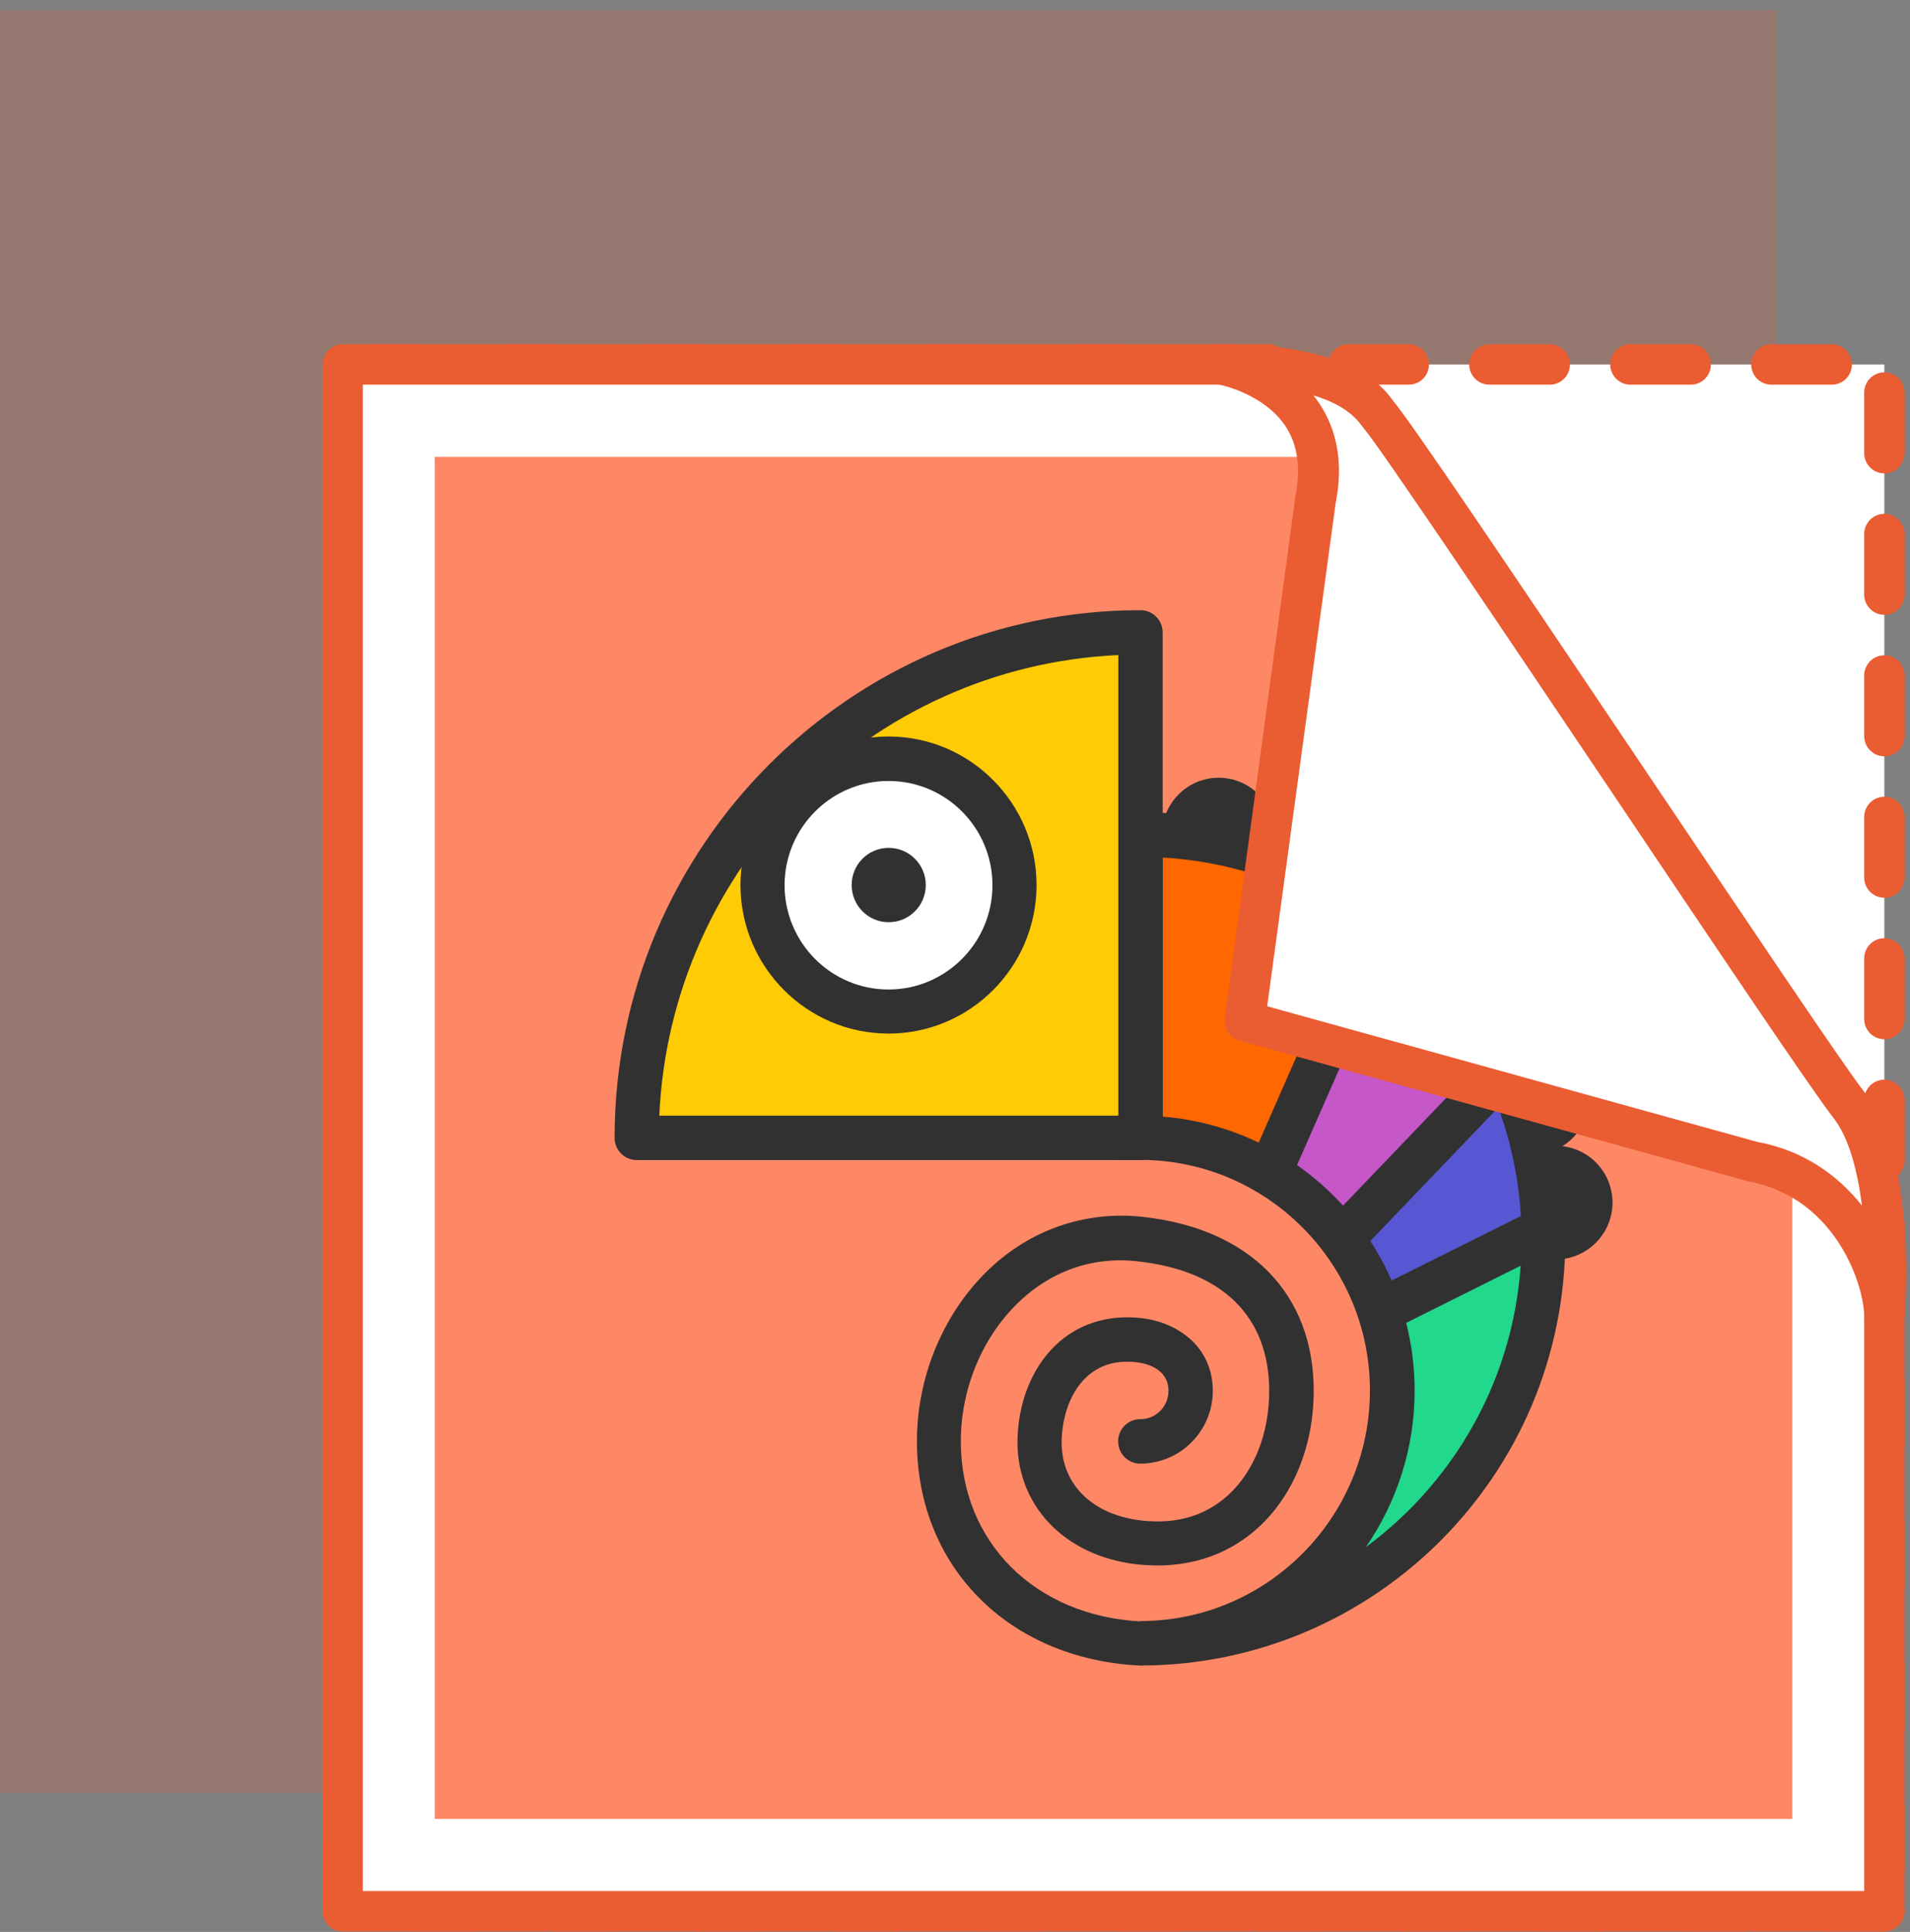 <svg width="179" height="181" viewBox="0 0 179 181" fill="none" xmlns="http://www.w3.org/2000/svg">
<rect x="0" y="0" width="179" height="181" fill="#808080" stroke="none"/>
<g clip-path="url(#clip0_4396_18854)">
<path opacity="0.2" d="M166.552 0.955H0.005V168.004H166.552V0.955Z" fill="#EA5C32"/>
<path d="M176.595 34.145H32.114V179.061H176.595V34.145Z" fill="white"/>
<path d="M176.594 180.955H170.932C169.893 180.955 169.044 180.103 169.044 179.061C169.044 178.02 169.893 177.168 170.932 177.168H176.594C177.633 177.168 178.482 178.02 178.482 179.061C178.482 180.103 177.633 180.955 176.594 180.955ZM163.381 180.955H157.718C156.68 180.955 155.83 180.103 155.83 179.061C155.83 178.02 156.68 177.168 157.718 177.168H163.381C164.419 177.168 165.269 178.02 165.269 179.061C165.269 180.103 164.419 180.955 163.381 180.955ZM150.167 180.955H144.505C143.466 180.955 142.617 180.103 142.617 179.061C142.617 178.02 143.466 177.168 144.505 177.168H150.167C151.206 177.168 152.055 178.02 152.055 179.061C152.055 180.103 151.206 180.955 150.167 180.955ZM136.954 180.955H131.291C130.253 180.955 129.403 180.103 129.403 179.061C129.403 178.02 130.253 177.168 131.291 177.168H136.954C137.992 177.168 138.842 178.02 138.842 179.061C138.842 180.103 137.992 180.955 136.954 180.955ZM123.74 180.955H118.078C117.039 180.955 116.19 180.103 116.19 179.061C116.19 178.02 117.039 177.168 118.078 177.168H123.74C124.779 177.168 125.628 178.02 125.628 179.061C125.628 180.103 124.779 180.955 123.74 180.955ZM110.527 180.955H104.864C103.826 180.955 102.976 180.103 102.976 179.061C102.976 178.02 103.826 177.168 104.864 177.168H110.527C111.565 177.168 112.415 178.02 112.415 179.061C112.415 180.103 111.565 180.955 110.527 180.955ZM97.313 180.955H91.65C90.612 180.955 89.763 180.103 89.763 179.061C89.763 178.02 90.612 177.168 91.65 177.168H97.313C98.352 177.168 99.201 178.02 99.201 179.061C99.201 180.103 98.352 180.955 97.313 180.955ZM84.1 180.955H78.437C77.399 180.955 76.549 180.103 76.549 179.061C76.549 178.02 77.399 177.168 78.437 177.168H84.1C85.138 177.168 85.988 178.02 85.988 179.061C85.988 180.103 85.138 180.955 84.1 180.955ZM70.886 180.955H65.224C64.185 180.955 63.336 180.103 63.336 179.061C63.336 178.02 64.185 177.168 65.224 177.168H70.886C71.925 177.168 72.774 178.02 72.774 179.061C72.774 180.103 71.925 180.955 70.886 180.955ZM57.673 180.955H52.01C50.972 180.955 50.122 180.103 50.122 179.061C50.122 178.02 50.972 177.168 52.01 177.168H57.673C58.711 177.168 59.56 178.02 59.56 179.061C59.56 180.103 58.711 180.955 57.673 180.955ZM44.459 180.955H38.797C37.758 180.955 36.909 180.103 36.909 179.061C36.909 178.02 37.758 177.168 38.797 177.168H44.459C45.498 177.168 46.347 178.02 46.347 179.061C46.347 180.103 45.498 180.955 44.459 180.955ZM32.114 180.065C31.076 180.065 30.227 179.213 30.227 178.171V172.491C30.227 171.45 31.076 170.598 32.114 170.598C33.152 170.598 34.002 171.45 34.002 172.491V178.171C34.002 179.213 33.171 180.065 32.114 180.065ZM176.594 176.884C175.556 176.884 174.707 176.032 174.707 174.991V169.311C174.707 168.269 175.556 167.417 176.594 167.417C177.633 167.417 178.482 168.269 178.482 169.311V174.991C178.482 176.051 177.633 176.884 176.594 176.884ZM32.114 166.811C31.076 166.811 30.227 165.959 30.227 164.918V159.238C30.227 158.197 31.076 157.345 32.114 157.345C33.152 157.345 34.002 158.197 34.002 159.238V164.918C34.002 165.959 33.171 166.811 32.114 166.811ZM176.594 163.631C175.556 163.631 174.707 162.779 174.707 161.737V156.057C174.707 155.016 175.556 154.164 176.594 154.164C177.633 154.164 178.482 155.016 178.482 156.057V161.737C178.482 162.797 177.633 163.631 176.594 163.631ZM32.114 153.558C31.076 153.558 30.227 152.706 30.227 151.665V145.985C30.227 144.943 31.076 144.091 32.114 144.091C33.152 144.091 34.002 144.943 34.002 145.985V151.665C34.002 152.706 33.171 153.558 32.114 153.558ZM176.594 150.377C175.556 150.377 174.707 149.525 174.707 148.484V142.804C174.707 141.762 175.556 140.91 176.594 140.91C177.633 140.91 178.482 141.762 178.482 142.804V148.484C178.482 149.544 177.633 150.377 176.594 150.377ZM32.114 140.305C31.076 140.305 30.227 139.453 30.227 138.411V132.731C30.227 131.69 31.076 130.838 32.114 130.838C33.152 130.838 34.002 131.69 34.002 132.731V138.411C34.002 139.453 33.171 140.305 32.114 140.305ZM176.594 137.124C175.556 137.124 174.707 136.272 174.707 135.23V129.55C174.707 128.509 175.556 127.657 176.594 127.657C177.633 127.657 178.482 128.509 178.482 129.55V135.23C178.482 136.291 177.633 137.124 176.594 137.124ZM32.114 127.051C31.076 127.051 30.227 126.199 30.227 125.158V119.478C30.227 118.436 31.076 117.584 32.114 117.584C33.152 117.584 34.002 118.436 34.002 119.478V125.158C34.002 126.199 33.171 127.051 32.114 127.051ZM176.594 123.87C175.556 123.87 174.707 123.018 174.707 121.977V116.297C174.707 115.256 175.556 114.404 176.594 114.404C177.633 114.404 178.482 115.256 178.482 116.297V121.977C178.482 123.037 177.633 123.87 176.594 123.87ZM32.114 113.798C31.076 113.798 30.227 112.946 30.227 111.904V106.224C30.227 105.183 31.076 104.331 32.114 104.331C33.152 104.331 34.002 105.183 34.002 106.224V111.904C34.002 112.946 33.171 113.798 32.114 113.798ZM176.594 110.617C175.556 110.617 174.707 109.765 174.707 108.724V103.044C174.707 102.002 175.556 101.15 176.594 101.15C177.633 101.15 178.482 102.002 178.482 103.044V108.724C178.482 109.784 177.633 110.617 176.594 110.617ZM32.114 100.544C31.076 100.544 30.227 99.692 30.227 98.651V92.971C30.227 91.93 31.076 91.078 32.114 91.078C33.152 91.078 34.002 91.93 34.002 92.971V98.651C34.002 99.692 33.171 100.544 32.114 100.544ZM176.594 97.364C175.556 97.364 174.707 96.511 174.707 95.47V89.79C174.707 88.749 175.556 87.897 176.594 87.897C177.633 87.897 178.482 88.749 178.482 89.79V95.47C178.482 96.531 177.633 97.364 176.594 97.364ZM32.114 87.291C31.076 87.291 30.227 86.439 30.227 85.398V79.718C30.227 78.676 31.076 77.824 32.114 77.824C33.152 77.824 34.002 78.676 34.002 79.718V85.398C34.002 86.439 33.171 87.291 32.114 87.291ZM176.594 84.11C175.556 84.11 174.707 83.258 174.707 82.217V76.537C174.707 75.495 175.556 74.643 176.594 74.643C177.633 74.643 178.482 75.495 178.482 76.537V82.217C178.482 83.277 177.633 84.11 176.594 84.11ZM32.114 74.038C31.076 74.038 30.227 73.186 30.227 72.144V66.464C30.227 65.423 31.076 64.571 32.114 64.571C33.152 64.571 34.002 65.423 34.002 66.464V72.144C34.002 73.186 33.171 74.038 32.114 74.038ZM176.594 70.857C175.556 70.857 174.707 70.005 174.707 68.963V63.283C174.707 62.242 175.556 61.39 176.594 61.39C177.633 61.39 178.482 62.242 178.482 63.283V68.963C178.482 70.024 177.633 70.857 176.594 70.857ZM32.114 60.784C31.076 60.784 30.227 59.932 30.227 58.891V53.211C30.227 52.169 31.076 51.318 32.114 51.318C33.152 51.318 34.002 52.169 34.002 53.211V58.891C34.002 59.932 33.171 60.784 32.114 60.784ZM176.594 57.603C175.556 57.603 174.707 56.751 174.707 55.71V50.03C174.707 48.989 175.556 48.137 176.594 48.137C177.633 48.137 178.482 48.989 178.482 50.03V55.71C178.482 56.77 177.633 57.603 176.594 57.603ZM32.114 47.531C31.076 47.531 30.227 46.679 30.227 45.638V39.957C30.227 38.916 31.076 38.064 32.114 38.064C33.152 38.064 34.002 38.916 34.002 39.957V45.638C34.002 46.679 33.171 47.531 32.114 47.531ZM176.594 44.35C175.556 44.35 174.707 43.498 174.707 42.457V36.777C174.707 35.735 175.556 34.883 176.594 34.883C177.633 34.883 178.482 35.735 178.482 36.777V42.457C178.482 43.517 177.633 44.35 176.594 44.35ZM171.668 36.038H166.005C164.967 36.038 164.117 35.186 164.117 34.145C164.117 33.103 164.967 32.252 166.005 32.252H171.668C172.706 32.252 173.555 33.103 173.555 34.145C173.555 35.186 172.725 36.038 171.668 36.038ZM158.454 36.038H152.791C151.753 36.038 150.904 35.186 150.904 34.145C150.904 33.103 151.753 32.252 152.791 32.252H158.454C159.492 32.252 160.342 33.103 160.342 34.145C160.342 35.186 159.511 36.038 158.454 36.038ZM145.241 36.038H139.578C138.54 36.038 137.69 35.186 137.69 34.145C137.69 33.103 138.54 32.252 139.578 32.252H145.241C146.279 32.252 147.128 33.103 147.128 34.145C147.128 35.186 146.298 36.038 145.241 36.038ZM132.027 36.038H126.364C125.326 36.038 124.477 35.186 124.477 34.145C124.477 33.103 125.326 32.252 126.364 32.252H132.027C133.065 32.252 133.915 33.103 133.915 34.145C133.915 35.186 133.084 36.038 132.027 36.038ZM118.814 36.038H113.151C112.113 36.038 111.263 35.186 111.263 34.145C111.263 33.103 112.113 32.252 113.151 32.252H118.814C119.852 32.252 120.701 33.103 120.701 34.145C120.701 35.186 119.871 36.038 118.814 36.038ZM105.6 36.038H99.937C98.899 36.038 98.05 35.186 98.05 34.145C98.05 33.103 98.899 32.252 99.937 32.252H105.6C106.638 32.252 107.488 33.103 107.488 34.145C107.488 35.186 106.657 36.038 105.6 36.038ZM92.387 36.038H86.724C85.686 36.038 84.836 35.186 84.836 34.145C84.836 33.103 85.686 32.252 86.724 32.252H92.387C93.425 32.252 94.274 33.103 94.274 34.145C94.274 35.186 93.444 36.038 92.387 36.038ZM79.173 36.038H73.51C72.472 36.038 71.623 35.186 71.623 34.145C71.623 33.103 72.472 32.252 73.51 32.252H79.173C80.211 32.252 81.061 33.103 81.061 34.145C81.061 35.186 80.23 36.038 79.173 36.038ZM65.96 36.038H60.297C59.258 36.038 58.409 35.186 58.409 34.145C58.409 33.103 59.258 32.252 60.297 32.252H65.96C66.998 32.252 67.847 33.103 67.847 34.145C67.847 35.186 67.017 36.038 65.96 36.038ZM52.746 36.038H47.083C46.045 36.038 45.196 35.186 45.196 34.145C45.196 33.103 46.045 32.252 47.083 32.252H52.746C53.784 32.252 54.634 33.103 54.634 34.145C54.634 35.186 53.803 36.038 52.746 36.038ZM39.533 36.038H33.87C32.831 36.038 31.982 35.186 31.982 34.145C31.982 33.103 32.831 32.252 33.87 32.252H39.533C40.571 32.252 41.42 33.103 41.42 34.145C41.42 35.186 40.59 36.038 39.533 36.038Z" fill="#EA5C32"/>
<path d="M176.595 179.061H32.114V34.145H115.907L124.647 36.587L176.595 114.441V179.061Z" fill="white"/>
<path d="M176.594 180.955H32.114C31.076 180.955 30.227 180.103 30.227 179.061V34.145C30.227 33.103 31.076 32.252 32.114 32.252H115.907C116.077 32.252 116.246 32.27 116.416 32.327L125.137 34.77C125.571 34.883 125.949 35.167 126.194 35.546L178.142 113.4C178.35 113.703 178.463 114.082 178.463 114.46V179.061C178.482 180.103 177.633 180.955 176.594 180.955ZM34.002 177.168H174.707V115.028L123.457 38.216L115.642 36.038H34.002V177.168Z" fill="#EA5C32"/>
<path d="M167.968 170.409H40.741V42.797H127.138L167.968 104.634V170.409Z" fill="#FE8866"/>
<path d="M119.512 78.184C119.512 81.119 117.133 83.504 114.208 83.504C111.282 83.504 108.903 81.119 108.903 78.184C108.903 75.249 111.282 72.864 114.208 72.864C117.133 72.864 119.512 75.249 119.512 78.184Z" fill="#323132"/>
<path d="M128.874 82.558C128.119 85.398 125.212 87.083 122.381 86.325C119.549 85.568 117.869 82.652 118.625 79.812C119.38 76.972 122.287 75.287 125.118 76.044C127.968 76.802 129.648 79.718 128.874 82.558Z" fill="#323132"/>
<path d="M136.803 89.222C135.33 91.778 132.084 92.649 129.554 91.172C127.025 89.695 126.156 86.439 127.61 83.902C129.082 81.365 132.329 80.494 134.859 81.952C137.407 83.429 138.275 86.685 136.803 89.222Z" fill="#323132"/>
<path d="M142.749 97.723C140.673 99.806 137.313 99.806 135.255 97.723C133.179 95.641 133.179 92.27 135.255 90.188C137.331 88.105 140.691 88.105 142.749 90.188C144.807 92.27 144.807 95.641 142.749 97.723Z" fill="#323132"/>
<path d="M146.279 107.474C143.749 108.951 140.503 108.08 139.03 105.524C137.558 102.968 138.426 99.711 140.974 98.253C143.504 96.777 146.751 97.666 148.223 100.204C149.695 102.741 148.827 105.997 146.279 107.474Z" fill="#323132"/>
<path d="M147.185 117.812C144.353 118.569 141.446 116.884 140.691 114.044C139.936 111.204 141.616 108.288 144.448 107.531C147.279 106.773 150.186 108.459 150.941 111.299C151.696 114.12 150.016 117.035 147.185 117.812Z" fill="#323132"/>
<path d="M106.884 78.184V106.603C111.301 106.603 115.416 107.815 118.965 109.935L129.573 85.776C123.25 81.005 115.397 78.184 106.884 78.184Z" fill="#FF6700"/>
<path d="M129.573 85.776L118.964 109.935C121.607 111.526 123.929 113.608 125.779 116.07L141.125 100.052C138.483 94.391 134.5 89.506 129.573 85.776Z" fill="#C657C9"/>
<path d="M144.637 115.18L136.973 119.023L144.637 115.18Z" fill="white"/>
<path d="M144.636 115.18C144.523 109.784 143.258 104.653 141.106 100.033L125.76 116.051C127.27 118.077 128.478 120.368 129.29 122.829L136.953 119.004L144.636 115.18Z" fill="#5757D3"/>
<path d="M136.973 119.023L129.309 122.848C130.083 125.177 130.498 127.676 130.498 130.27C130.498 143.353 119.927 153.956 106.884 153.956C127.742 153.956 144.656 136.991 144.656 116.07C144.656 115.767 144.656 115.483 144.637 115.18L136.973 119.023Z" fill="#21D88D"/>
<path d="M106.884 156.038L106.865 153.956V151.873C118.738 151.873 128.384 142.179 128.384 130.27C128.384 118.361 118.719 108.667 106.846 108.667H104.77V76.101H106.846C128.818 76.101 146.694 94.031 146.694 116.07C146.732 138.108 128.856 156.019 106.884 156.038ZM108.96 104.615C122.155 105.675 132.575 116.789 132.575 130.289C132.575 135.723 130.876 140.778 128.006 144.943C136.859 138.411 142.598 127.903 142.598 116.089C142.598 97.042 127.686 81.422 108.96 80.342V104.615Z" fill="#323132"/>
<path d="M106.884 156.038C106.846 156.038 106.808 156.038 106.77 156.038C94.501 155.413 85.931 146.761 85.931 135.022C85.931 128.736 88.611 122.583 93.085 118.55C96.973 115.047 101.957 113.438 107.11 114.006C117.133 115.104 123.117 121.201 123.117 130.289C123.117 135.458 121.211 140.134 117.87 143.163C114.887 145.852 111.017 147.026 106.657 146.572C99.692 145.833 95.048 140.873 95.369 134.492C95.539 130.838 97.011 127.619 99.371 125.631C101.466 123.87 104.165 123.132 107.129 123.511C110.376 123.927 113.66 126.18 113.66 130.308C113.66 134.057 110.621 137.124 106.865 137.124C105.713 137.124 104.788 136.196 104.788 135.041C104.788 133.886 105.713 132.958 106.865 132.958C108.337 132.958 109.507 131.766 109.507 130.308C109.507 128.168 107.28 127.714 106.6 127.638C104.769 127.411 103.24 127.808 102.032 128.831C100.541 130.08 99.635 132.22 99.503 134.719C99.295 138.922 102.278 141.952 107.072 142.463C110.281 142.804 112.962 142.009 115.076 140.096C117.53 137.862 118.946 134.303 118.946 130.308C118.946 123.359 114.566 119.042 106.619 118.171C101.541 117.603 97.936 119.762 95.822 121.674C92.198 124.931 90.046 129.929 90.046 135.041C90.046 144.47 96.992 151.4 106.959 151.911C108.092 151.968 108.979 152.952 108.922 154.088C108.903 155.167 107.978 156.038 106.884 156.038Z" fill="#323132"/>
<path d="M108.96 106.603H104.807V78.184H108.96V92.384V106.603Z" fill="#323132"/>
<path d="M59.673 106.603H70.301H106.883V78.184V59.232C80.796 59.232 59.673 80.437 59.673 106.603Z" fill="#FFCB04"/>
<path d="M106.884 108.686H59.674C58.522 108.686 57.597 107.758 57.597 106.603C57.597 79.339 79.701 57.168 106.884 57.168C108.035 57.168 108.96 58.096 108.96 59.251V106.603C108.96 107.739 108.016 108.686 106.884 108.686ZM61.788 104.52H104.807V61.371C81.57 62.431 62.845 81.194 61.788 104.52Z" fill="#323132"/>
<path d="M95.086 82.917C95.086 89.449 89.8 94.751 83.288 94.751C76.776 94.751 71.49 89.449 71.49 82.917C71.49 76.385 76.776 71.084 83.288 71.084C89.8 71.084 95.086 76.385 95.086 82.917Z" fill="white"/>
<path d="M83.269 96.833C75.624 96.833 69.395 90.585 69.395 82.917C69.395 75.249 75.624 69.001 83.269 69.001C90.914 69.001 97.143 75.249 97.143 82.917C97.143 90.585 90.933 96.833 83.269 96.833ZM83.269 73.167C77.908 73.167 73.529 77.54 73.529 82.936C73.529 88.313 77.889 92.706 83.269 92.706C88.63 92.706 93.01 88.332 93.01 82.936C93.01 77.54 88.649 73.167 83.269 73.167Z" fill="#323132"/>
<path d="M86.761 82.917C86.761 84.849 85.195 86.401 83.288 86.401C81.363 86.401 79.815 84.83 79.815 82.917C79.815 80.986 81.363 79.434 83.288 79.434C85.195 79.434 86.761 80.986 86.761 82.917Z" fill="#323132"/>
<path d="M127.678 84.928L117.071 109.083L120.855 110.755L131.462 86.6L127.678 84.928Z" fill="#323132"/>
<path d="M139.619 98.598L124.264 114.625L127.245 117.498L142.6 101.471L139.619 98.598Z" fill="#323132"/>
<path d="M143.716 113.327L128.373 120.988L130.223 124.716L145.567 117.056L143.716 113.327Z" fill="#323132"/>
<path d="M123.288 46.755L116.662 95.66L164.193 108.799C173.593 110.503 176.67 119.838 176.614 123.435C176.632 123.416 177.822 109.197 173.254 103.479C169.818 99.162 132.273 42.457 129.253 38.935C128.611 38.197 126.685 34.126 114.491 34.126C114.472 34.145 125.421 36.019 123.288 46.755Z" fill="white"/>
<path d="M176.594 125.328C176.538 125.328 176.481 125.328 176.425 125.328C175.443 125.234 174.688 124.4 174.707 123.416C174.763 120.671 172.177 112.207 163.834 110.674L116.152 97.496C115.246 97.25 114.661 96.36 114.774 95.413L121.4 46.508C121.928 43.801 121.607 41.624 120.456 39.901C118.38 36.833 114.302 36.038 114.132 36C113.17 35.811 112.509 34.94 112.584 33.956C112.679 32.99 113.491 32.233 114.472 32.233C126.666 32.233 129.611 36.246 130.574 37.572C132.197 39.484 140.918 52.416 154.037 71.936C163.419 85.871 173.102 100.298 174.707 102.286C179.86 108.743 178.463 123.586 178.444 123.719C178.312 124.666 177.519 125.328 176.594 125.328ZM118.757 94.277L164.683 106.982C169.044 107.777 172.272 110.144 174.499 112.946C174.084 109.727 173.291 106.565 171.781 104.672C170.082 102.551 160.776 88.711 150.941 74.056C140.824 59.005 129.347 41.926 127.837 40.166C127.761 40.071 127.667 39.957 127.572 39.825C126.666 38.594 125.175 37.666 123.08 37.042C123.269 37.269 123.457 37.515 123.627 37.78C125.364 40.355 125.892 43.517 125.175 47.133L118.757 94.277Z" fill="#EA5C32"/>
</g>
<defs>
<clipPath id="clip0_4396_18854">
<rect width="178.647" height="180" fill="white" transform="translate(0.005 0.955)"/>
</clipPath>
</defs>
</svg>
